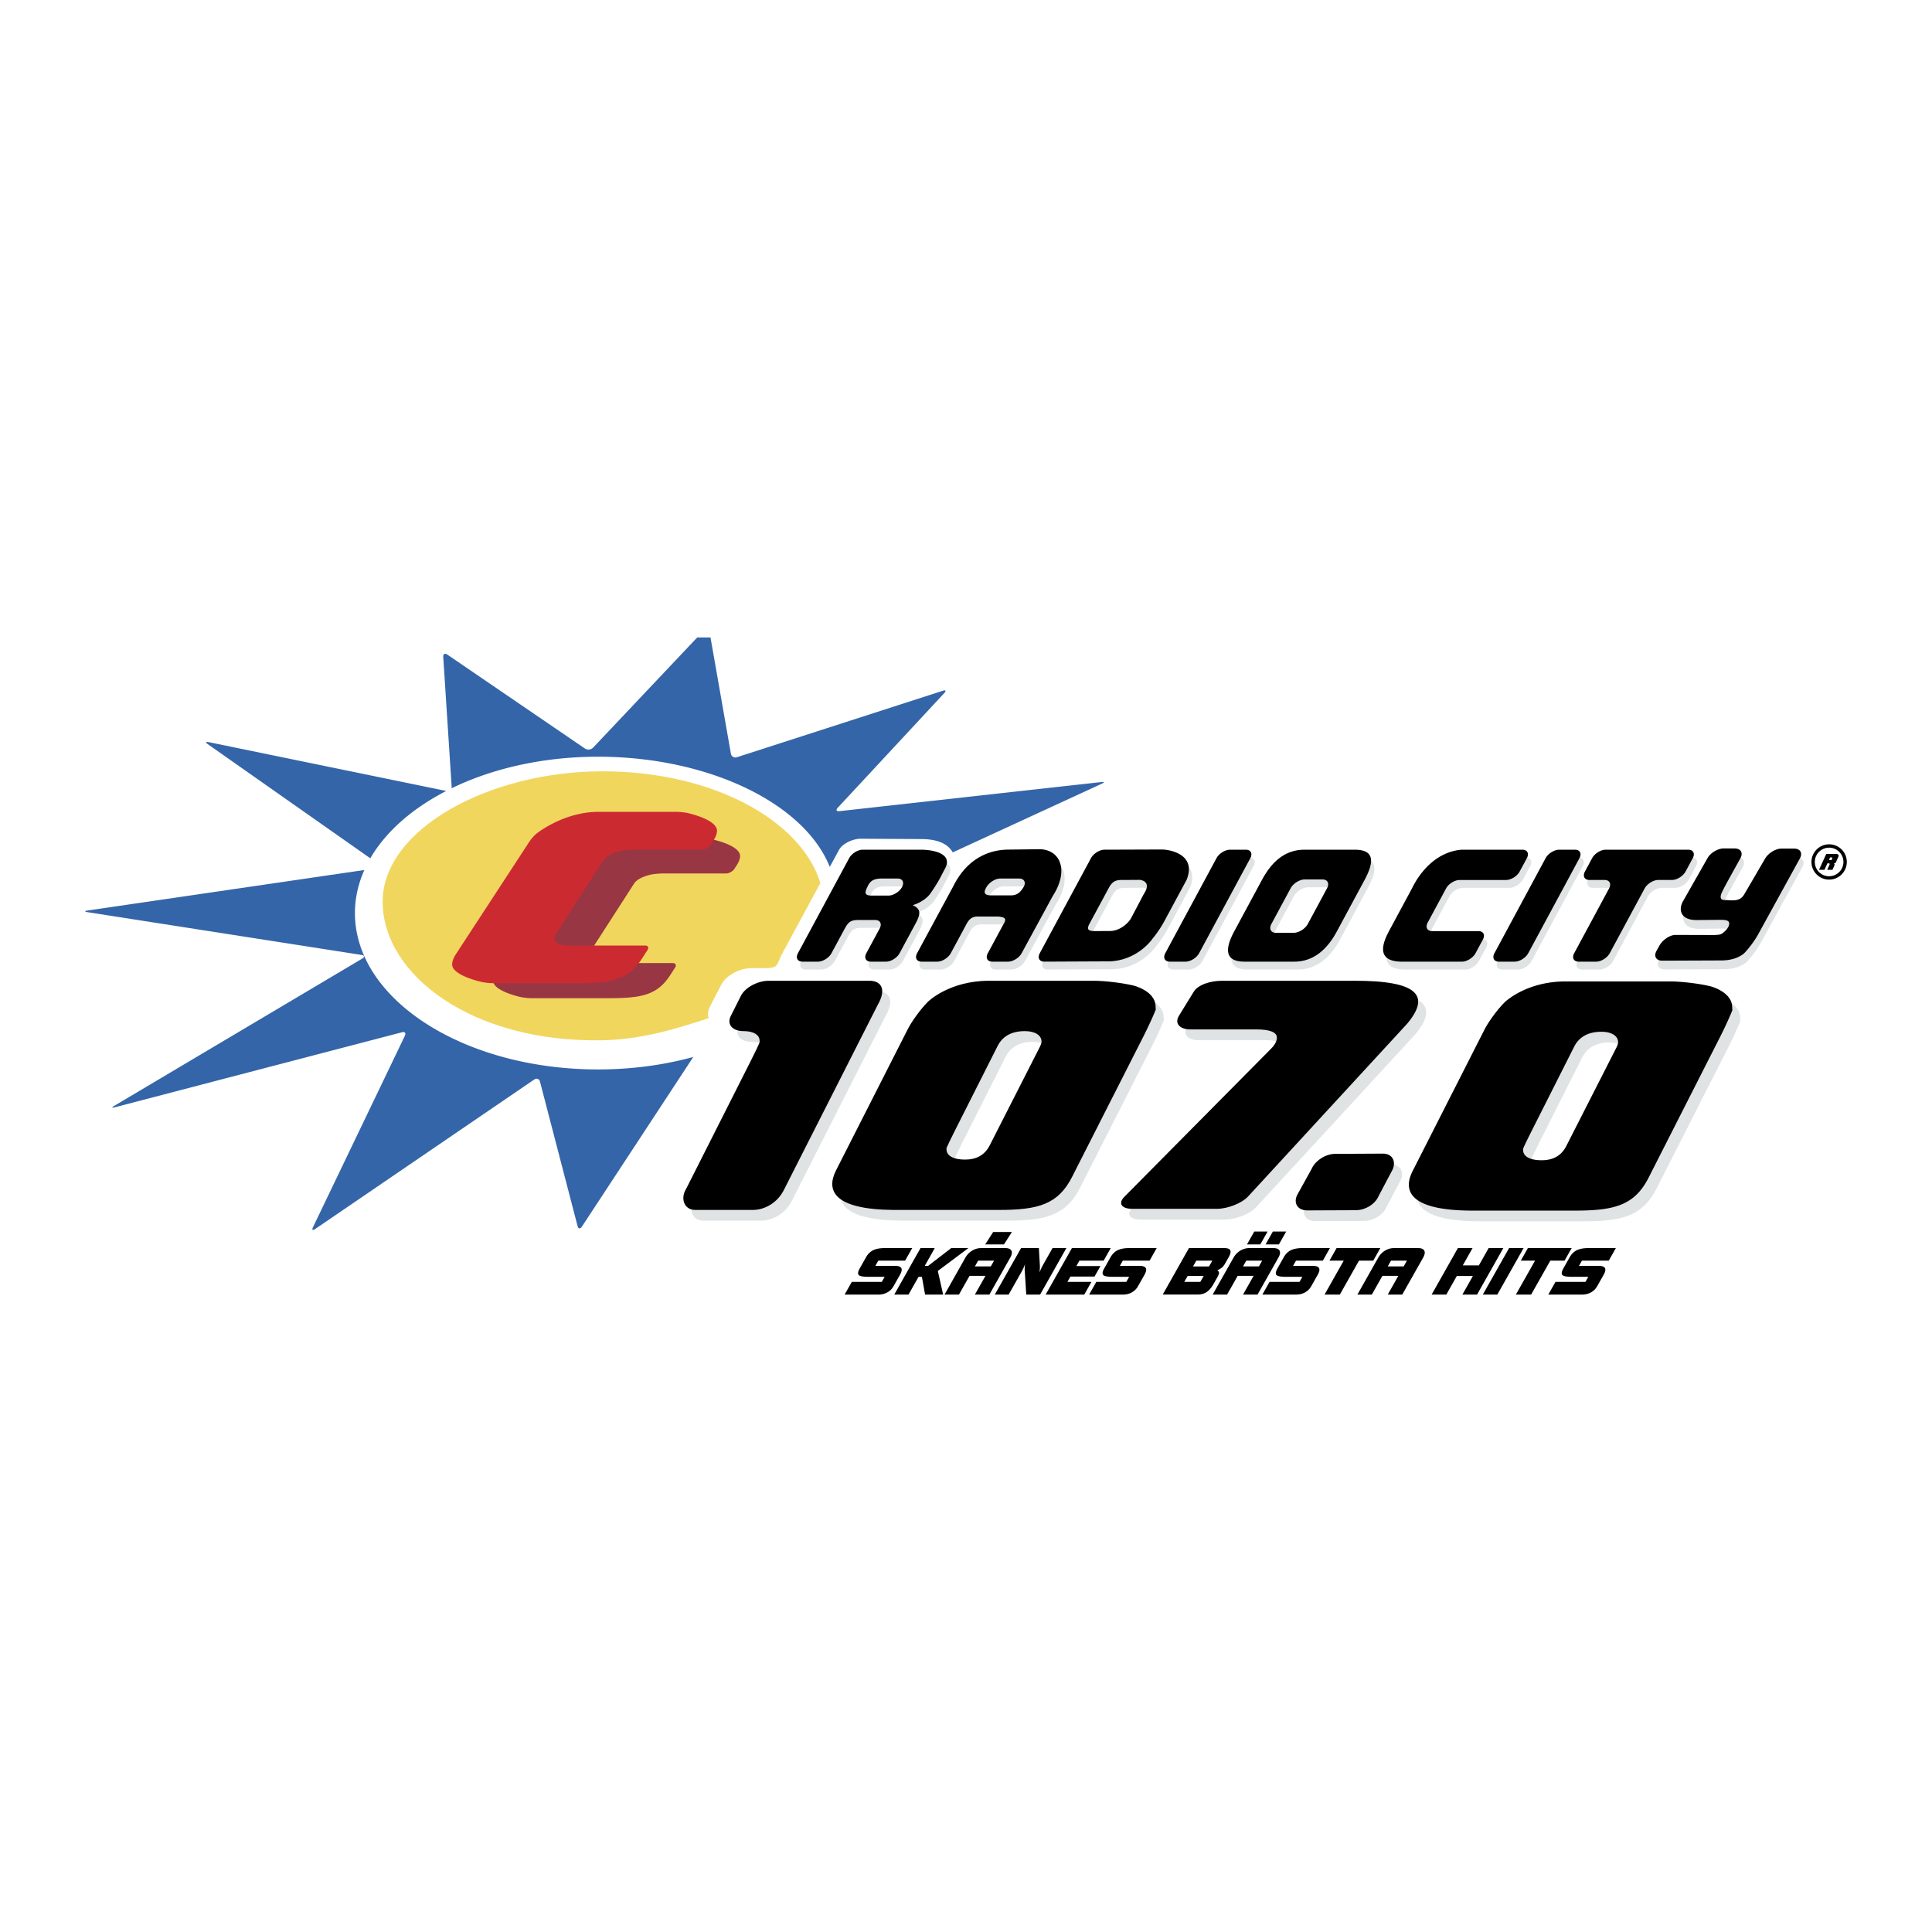 <svg xmlns="http://www.w3.org/2000/svg" width="2500" height="2500" viewBox="0 0 192.756 192.756"><g fill-rule="evenodd" clip-rule="evenodd"><path fill="#fff" d="M0 0h192.756v192.756H0V0z"/><path d="M77.96 95.289l3.888-7.183c-1.871-6.19-10.661-11.184-21.847-11.153-11.181.03-21.825 5.758-21.825 13.012 0 7.252 8.871 14.09 21.985 13.823 3.887-.08 7.381-1.165 10.555-2.213-.143-.303-.109-.721.174-1.268l1.096-2.105c.45-.864 1.785-1.611 2.995-1.611 2.745.004 2.343.104 2.979-1.302z" fill="#f1d65e"/><path d="M66.879 97.27c-1.288 2.006-2.854 2.319-6.126 2.319h-7.748c-.294 0-.771-.051-1.059-.112 0 0-2.748-.588-2.748-1.628 0-.266.105-.604.383-1.014l6.807-10.422c.162-.247.481-.6.71-.784.001 0 2.472-1.984 5.708-1.984h7.226c.294 0 .771.048 1.06.108 0 0 2.747.567 2.747 1.655 0 .242-.104.58-.383.99l-.195.3c-.161.247-.533.449-.827.449h-6.308c-.294 0-.773.04-1.063.088 0 0-1.353.226-1.804.926l-4.13 6.411a12.1 12.1 0 0 0-.429.716v.121c0 .386.453.676 1.183.676h7.226c.294 0 .405.202.245.449l-.475.736z" fill="#993643"/><path d="M64.07 95.607c-1.381 2.149-3.061 2.486-6.569 2.486h-8.346c-.294 0-.771-.051-1.059-.112 0 0-2.985-.639-2.985-1.753 0-.285.112-.647.411-1.088l7.321-11.208c.161-.246.481-.599.71-.783 0 0 2.68-2.152 6.151-2.152h7.787c.294 0 .771.049 1.059.108 0 0 2.984.618 2.984 1.782 0 .259-.111.622-.41 1.062l-.23.354a1.104 1.104 0 0 1-.827.448h-6.841a8.05 8.05 0 0 0-1.063.089s-1.488.249-1.973 1l-4.449 6.907c-.16.247-.357.578-.439.734v.129c0 .415.485.725 1.269.725h7.787c.293 0 .404.203.244.45l-.532.822z" fill="#cc2a31"/><path d="M20.726 74.241l16.219 11.392c1.547-2.661 4.191-4.974 7.578-6.718l-23.711-4.873c-.289-.061-.327.029-.086.199zM59.668 106.698c-13.396 0-24.256-6.984-24.256-15.601 0-1.491.332-2.932.939-4.296L8.723 90.844c-.292.043-.292.114-.001.161l27.362 4.271c.29.046.321.206.068.357l-24.773 14.708c-.254.15-.229.213.057.138l28.673-7.49c.285-.075.414.081.286.347l-9.172 19.108c-.127.266-.032.348.211.181l21.866-14.92c.243-.166.502-.068.576.216l3.746 14.398c.074.285.267.317.428.07l11.011-16.77.108-.165c-2.918.801-6.128 1.244-9.501 1.244zM91.945 83.714l-6.089-.033c-.711-.002-1.79.454-2.142 1.104l-.927 1.707c-2.552-6.39-12.167-10.995-23.119-10.995-5.496 0-10.562 1.176-14.628 3.157a.449.449 0 0 0 .022-.154l-.84-12.958c-.02-.294.164-.398.408-.232l13.73 9.372a.653.653 0 0 0 .811-.087l10.393-10.998h1.323l2.033 11.588a.454.454 0 0 0 .603.363l20.547-6.632c.281-.09.346.012.146.228l-10.64 11.453c-.2.216-.125.366.168.333l26.14-2.905c.293-.033.314.041.047.164l-14.876 6.854c-.233-.392-.845-1.316-3.11-1.329z" fill="#3465a8"/><path d="M94.589 87.493l-.477.916c-.25.464-.714 1.194-1.029 1.62 0 0-.536.722-1.692 1.065.849.389.808.867.277 1.854l-1.583 2.936c-.25.466-.863.847-1.36.847h-1.51c-.497 0-.698-.381-.447-.847l1.327-2.464c.25-.465.049-.847-.449-.847h-1.669c-.694.01-.968.126-1.359.847l-1.328 2.464c-.25.466-.863.847-1.36.847h-1.54c-.497 0-.698-.381-.447-.847l5.104-9.476c.25-.465.863-.846 1.36-.846h5.784c.803-.01 3.38.222 2.398 1.931zm-5.624 2.646c.497 0 1.108-.381 1.359-.846l.005-.011c.25-.466.049-.847-.447-.847h-1.655c-.727.03-1.083.224-1.36.847l-.005.011c-.323.649-.189.843.447.846h1.656zM105.348 90.214l-3.084 5.67c-.252.466-.863.847-1.359.847h-1.568c-.498 0-.699-.381-.449-.847l1.514-2.809c.379-.608.279-.764-.449-.846h-1.887c-.688-.034-1.008.16-1.359.846l-1.513 2.809c-.251.466-.862.847-1.359.847H92.28c-.496 0-.698-.381-.447-.847l3.589-6.642c1.562-3.146 4.013-3.69 5.564-3.69l3.129-.04c2.024.078 2.893 2.137 1.233 4.702zm-4.258-.096c.688.018 1.014-.254 1.367-.841.271-.453.055-.841-.441-.841h-1.889c-.496 0-1.096.388-1.365.841-.348.587-.219.82.441.841h1.887zM118.721 88.567l-2.283 4.238a11.35 11.35 0 0 1-1.076 1.581s-1.59 2.433-4.771 2.315l-6.07.029c-.496 0-.699-.381-.447-.847l5.104-9.476c.25-.465.863-.846 1.359-.846l5.744-.02c.985.029 3.42.583 2.44 3.026zm-7.717 5.105c1.07.029 1.926-.817 2.176-1.283l1.26-2.39c.621-.932.232-1.34-.381-1.428l-1.773.011c-.711-.011-1.012.194-1.359.846l-1.836 3.407c-.385.662-.232.837.449.846l1.464-.009zM121.699 86.408c.252-.465.863-.846 1.361-.846h1.566c.498 0 .699.38.449.846l-5.105 9.476c-.252.466-.863.847-1.359.847h-1.568c-.496 0-.699-.381-.447-.847l5.103-9.476zM129.465 96.73h-4.986c-1.738 0-2.098-1.002-1.016-3.005l2.77-5.143c1.104-2.049 2.482-3.02 4.264-3.02h4.982c1.797 0 2.107.956.996 3.02l-2.77 5.143c-1.08 2.004-2.502 3.005-4.24 3.005zm-.072-2.876c.52 0 1.158-.399 1.42-.884l1.92-3.56c.26-.486.049-.884-.471-.884h-1.744c-.52 0-1.158.398-1.422.884l-1.916 3.56c-.262.485-.053.884.467.884h1.746zM146.139 85.562h6.08c.498 0 .699.38.447.846l-.715 1.328c-.252.466-.863.847-1.359.847h-4.625c-.498 0-1.109.38-1.359.846l-1.836 3.407c-.25.464-.049.846.447.846h4.611c.498 0 .699.381.449.846l-.732 1.358c-.25.466-.863.847-1.359.847h-5.963c-1.984 0-2.408-1.018-1.312-3.05l2.289-4.252c.798-1.646 2.417-3.645 4.937-3.869zM154.539 86.408c.25-.465.861-.846 1.359-.846h1.568c.496 0 .697.38.447.846l-5.105 9.476c-.25.466-.863.847-1.359.847h-1.568c-.496 0-.699-.381-.447-.847l5.105-9.476zM160.869 89.428c.252-.466.049-.846-.449-.846h-1.51c-.496 0-.697-.381-.447-.847l.715-1.328c.25-.465.863-.846 1.359-.846h8.232c.498 0 .699.38.449.846l-.717 1.328c-.25.466-.861.847-1.359.847h-1.365c-.496 0-1.109.38-1.359.846l-3.479 6.456c-.25.466-.861.847-1.357.847h-1.744c-.496 0-.697-.381-.447-.847l3.478-6.456zM176.363 86.511c.318-.526 1.035-.976 1.645-.975l1.242.004c.607.002.865.443.568.981l-4.184 7.615a10.326 10.326 0 0 1-1.322 1.793s-.695.772-2.336.769l-5.895.023c-.609-.001-.863-.442-.568-.979l.279-.506c.295-.538 1.012-1.083 1.619-1.083l2.717.007c.607.002 1.473.041 1.795-.076.217-.078.672-.506.781-.794.223-.583-.211-.64-.816-.642l-2.408.023c-1.047-.002-1.602-.48-1.541-1.227.016-.186.088-.424.25-.713l2.41-4.233c.295-.538 1.035-.976 1.643-.975l1.074.004c.607.002.861.442.564.979l-1.199 2.17a21.56 21.56 0 0 0-.627 1.197s-.41.765.18.793c.932.046 1.594.174 2.027-.553.225-.382 1.938-3.328 2.102-3.602z" fill="#e0e3e4"/><path d="M94.257 86.708l-.476.915c-.25.465-.714 1.193-1.029 1.619 0 0-.537.722-1.693 1.066.849.388.809.867.276 1.853l-1.581 2.937c-.25.466-.862.847-1.359.847h-1.511c-.497 0-.698-.381-.447-.847l1.328-2.463c.25-.465.049-.847-.449-.847h-1.669c-.694.01-.968.127-1.359.847l-1.328 2.463c-.25.466-.863.847-1.359.847h-1.54c-.497 0-.698-.381-.448-.847l5.105-9.476c.25-.466.863-.847 1.359-.847h5.785c.801-.01 3.377.223 2.395 1.933zm-5.623 2.645c.497 0 1.108-.381 1.358-.846l.005-.011c.25-.466.049-.846-.447-.846h-1.655c-.727.028-1.083.222-1.359.846l-.006.011c-.323.649-.19.842.448.846h1.656zM105.016 89.427l-3.084 5.671c-.25.466-.863.847-1.359.847h-1.568c-.498 0-.699-.381-.447-.847l1.512-2.808c.379-.609.279-.764-.449-.846h-1.887c-.688-.036-1.007.159-1.358.846l-1.513 2.808c-.25.466-.862.847-1.359.847h-1.553c-.498 0-.699-.381-.449-.847l3.589-6.642c1.562-3.147 4.015-3.691 5.564-3.691l3.129-.039c2.023.078 2.892 2.137 1.232 4.701zm-4.258-.095c.689.018 1.014-.254 1.367-.84.271-.453.055-.84-.441-.84h-1.889c-.496 0-1.096.385-1.365.84-.348.586-.219.82.441.84h1.887zM118.389 87.781l-2.283 4.237c-.25.465-.734 1.177-1.076 1.581 0 0-1.59 2.434-4.771 2.316l-6.07.029c-.496 0-.697-.381-.447-.847l5.104-9.476c.252-.466.863-.847 1.359-.847l5.744-.02c.985.031 3.42.584 2.44 3.027zm-7.717 5.104c1.07.03 1.926-.815 2.176-1.282l1.26-2.389c.621-.933.232-1.341-.381-1.429l-1.773.011c-.711-.011-1.012.194-1.359.846l-1.836 3.406c-.385.663-.23.837.449.847l1.464-.01zM121.369 85.622c.25-.466.861-.847 1.359-.847h1.568c.496 0 .697.381.447.847l-5.105 9.476c-.25.466-.863.847-1.359.847h-1.568c-.496 0-.699-.381-.449-.847l5.107-9.476zM129.131 95.944h-4.984c-1.736 0-2.096-1.002-1.016-3.006l2.77-5.142c1.104-2.049 2.482-3.021 4.264-3.021h4.984c1.797 0 2.105.958.994 3.021l-2.77 5.142c-1.08 2.004-2.502 3.006-4.242 3.006zm-.07-2.876c.52 0 1.158-.398 1.42-.884l1.918-3.56c.262-.486.053-.884-.469-.884h-1.744c-.52 0-1.158.398-1.42.884l-1.918 3.56c-.262.486-.051.884.467.884h1.746zM145.807 84.775h6.08c.496 0 .699.381.447.847l-.715 1.328c-.252.465-.863.847-1.359.847h-4.625c-.498 0-1.109.38-1.361.846l-1.832 3.406c-.252.466-.051.847.447.847h4.609c.498 0 .699.38.449.846l-.732 1.357c-.25.466-.863.847-1.359.847h-5.965c-1.984 0-2.406-1.017-1.311-3.05l2.289-4.252c.799-1.645 2.418-3.644 4.938-3.869zM154.205 85.622c.252-.466.863-.847 1.361-.847h1.568c.496 0 .697.381.447.847l-5.105 9.476c-.25.466-.863.847-1.359.847h-1.568c-.496 0-.697-.381-.447-.847l5.103-9.476zM160.537 88.642c.25-.466.049-.846-.447-.846h-1.512c-.496 0-.697-.381-.447-.847l.715-1.328c.25-.466.863-.847 1.359-.847h8.232c.498 0 .699.381.449.847l-.715 1.328c-.252.465-.863.847-1.361.847h-1.365c-.496 0-1.107.38-1.359.846l-3.479 6.456c-.25.466-.861.847-1.357.847h-1.744c-.496 0-.697-.381-.447-.847l3.478-6.456zM176.121 85.636c.316-.525 1.037-.977 1.643-.974l1.244.004c.607.001.863.442.568.979l-4.186 7.616a10.076 10.076 0 0 1-1.32 1.793s-.695.772-2.338.769l-5.895.023c-.607-.002-.863-.443-.566-.979l.279-.506c.295-.538 1.012-1.084 1.619-1.083l2.717.007c.607.001 1.473.041 1.793-.076.219-.079.672-.506.783-.795.221-.583-.209-.64-.818-.642l-2.406.023c-1.049-.002-1.604-.479-1.541-1.227.016-.188.088-.425.252-.713l2.408-4.234c.295-.538 1.035-.977 1.643-.974l1.072.004c.609.001.863.441.566.979l-1.199 2.171a20.835 20.835 0 0 0-.627 1.197s-.41.763.18.792c.932.046 1.594.175 2.025-.554.229-.381 1.94-3.326 2.104-3.6z"/><path d="M141.201 103.2l-15.877 17.244c-.627.677-2.037 1.232-3.137 1.232h-8.396c-1.1 0-1.461-.541-.807-1.204l14.65-14.791c.377-.389.564-.741.564-1.093 0-.529-.705-.812-2.02-.812h-6.592c-1.1 0-1.621-.612-1.16-1.362l1.469-2.389c.463-.749 1.738-1.104 2.836-1.104h13.092c6.491-.03 7.71 1.496 5.378 4.279zM84.215 117.837l7.157-14.089c.419-.825 1.331-2.062 2.026-2.747 0 0 2.109-2.079 6.073-2.079h10.465c1.115 0 2.91.218 3.988.484 0 0 2.096.52 2.17 2.009l.02.383c-.229.59-.758 1.748-1.178 2.573l-7.156 14.09c-1.396 2.772-3.373 3.326-7.338 3.326H89.978c-6.009-.046-6.778-1.938-5.763-3.95zm20.502-12.888c-.029-.589-.646-1.004-1.67-1.004-1.277 0-2.191.484-2.697 1.454l-4.208 8.337c-.418.827-.827 1.675-.911 1.884l.009.173c.03.589.689.97 1.84.97 1.15 0 1.98-.45 2.484-1.454l5.008-9.839c.078-.174.155-.347.145-.521zM79.07 119.677c-.689 1.462-2.043 2.11-3.157 2.11h-5.751c-1.114 0-1.502-1.165-.899-2.11l6.417-12.707c.419-.826.831-1.688.913-1.916l-.011-.209c-.026-.519-.599-.899-1.579-.899h-.019c-1.114 0-1.688-.677-1.273-1.505l1.011-2.016c.416-.827 1.667-1.503 2.782-1.503H87.56c1.115 0 1.748.794.802 2.43l-9.292 18.325zM138.342 120.413c-.352.822-1.35 1.4-2.273 1.4l-4.84.021c-.924 0-1.389-.673-1.031-1.494l1.469-2.655c.357-.82 1.406-1.493 2.33-1.493l4.781-.025c.926 0 1.328.748.977 1.571l-1.413 2.675z" fill="#e0e3e4"/><path d="M140.398 102.13l-15.877 17.243c-.627.678-2.037 1.233-3.137 1.233h-8.396c-1.1 0-1.463-.542-.807-1.204l14.65-14.791c.377-.389.562-.741.562-1.093 0-.529-.703-.812-2.018-.812h-6.592c-1.1 0-1.621-.612-1.16-1.361l1.469-2.389c.461-.749 1.738-1.104 2.836-1.104h13.092c6.492-.032 7.71 1.495 5.378 4.278zM83.412 116.767l7.157-14.089c.418-.825 1.331-2.062 2.025-2.747 0 0 2.109-2.079 6.073-2.079h10.465c1.113 0 2.908.218 3.988.484 0 0 2.096.52 2.17 2.009l.02.383c-.229.59-.76 1.748-1.178 2.573l-7.156 14.09c-1.396 2.771-3.373 3.326-7.338 3.326H89.175c-6.008-.046-6.779-1.939-5.763-3.95zm20.502-12.888c-.029-.589-.646-1.004-1.67-1.004-1.277 0-2.193.484-2.697 1.454l-4.208 8.337c-.417.826-.827 1.674-.91 1.883l.009.174c.03.589.688.97 1.839.97s1.981-.45 2.485-1.455l5.008-9.838c.078-.174.154-.348.144-.521zM78.267 118.605c-.688 1.463-2.042 2.111-3.158 2.111h-5.75c-1.114 0-1.502-1.165-.899-2.111l6.417-12.706c.42-.826.831-1.688.914-1.917l-.011-.208c-.026-.519-.599-.899-1.579-.899h-.02c-1.114 0-1.687-.677-1.273-1.505l1.012-2.016c.416-.828 1.667-1.503 2.781-1.503h10.056c1.116 0 1.749.794.802 2.429l-9.292 18.325zM137.539 119.342c-.352.823-1.35 1.4-2.273 1.4l-4.84.021c-.924 0-1.389-.672-1.031-1.493l1.469-2.655c.355-.821 1.406-1.493 2.33-1.493l4.781-.025c.926 0 1.328.748.975 1.571l-1.411 2.674z"/><path d="M141.74 117.903l7.158-14.089c.418-.825 1.33-2.062 2.025-2.747 0 0 2.107-2.079 6.074-2.079h10.461c1.117 0 2.912.218 3.99.485 0 0 2.096.519 2.17 2.008l.02.383c-.229.59-.758 1.748-1.178 2.573l-7.156 14.09c-1.396 2.772-3.373 3.327-7.336 3.327h-10.465c-6.009-.046-6.778-1.939-5.763-3.951zm20.502-12.887c-.027-.589-.646-1.005-1.67-1.005-1.277 0-2.191.485-2.697 1.455l-4.209 8.338c-.416.826-.824 1.673-.908 1.883l.008.173c.029.589.689.97 1.84.97s1.98-.449 2.484-1.455l5.008-9.838c.078-.175.154-.348.144-.521z" fill="#e0e3e4"/><path d="M140.938 116.833l7.158-14.089c.418-.825 1.33-2.062 2.025-2.747 0 0 2.107-2.079 6.072-2.079h10.463c1.117 0 2.912.218 3.99.484 0 0 2.096.52 2.17 2.009l.02.382c-.229.59-.758 1.749-1.178 2.574l-7.156 14.09c-1.396 2.771-3.373 3.326-7.336 3.326h-10.465c-6.01-.046-6.779-1.938-5.763-3.95zm20.501-12.888c-.029-.589-.646-1.005-1.67-1.005-1.277 0-2.191.485-2.697 1.455l-4.209 8.338c-.416.825-.826 1.672-.908 1.883l.008.173c.029.589.689.97 1.84.97s1.98-.449 2.484-1.455l5.008-9.838c.078-.174.154-.348.144-.521zM182.49 87.759c.473 0 .914-.183 1.246-.516a1.757 1.757 0 0 0-1.246-3.005c-.969 0-1.76.789-1.76 1.76 0 .47.184.912.516 1.244.332.334.775.517 1.244.517zm-1.426-1.76c0-.381.148-.74.418-1.01s.629-.417 1.008-.417c.383 0 .74.148 1.01.417.27.27.42.628.42 1.01a1.43 1.43 0 0 1-2.438 1.008 1.419 1.419 0 0 1-.418-1.008z"/><path d="M182.549 86.209c0-.039-.033-.074-.084-.074h-.143l-.293.644h-.543l.717-1.575h1.014c.145 0 .225.07.225.175a.238.238 0 0 1-.027.099l-.24.534c-.043.093-.098.124-.207.124h-.014c.051.033.08.08.08.14 0 .024-.008.06-.027.101l-.184.403h-.52l.238-.539a.06.06 0 0 0 .008-.032zm.195-.404l.062-.155a.109.109 0 0 0 .006-.036c0-.041-.029-.069-.082-.069h-.141l-.115.26h.27zM84.27 129.16l.716-1.267h2.992l.284-.503h-1.595c-.556 0-.886-.061-.995-.186-.107-.122-.072-.342.106-.658l.63-1.114a1.65 1.65 0 0 1 .71-.698c.292-.141.681-.213 1.168-.213h2.726l-.708 1.253h-2.676l-.292.518h1.921c.355 0 .577.072.663.218.087.147.042.375-.133.685l-.642 1.137a1.58 1.58 0 0 1-.615.609 1.77 1.77 0 0 1-.876.22H84.27v-.001zM89.221 129.16l2.62-4.639h1.422l-1.003 1.778h.334l2.313-1.778h1.71l-3.05 2.283.531 2.356h-1.803l-.318-1.769h-.334l-1 1.769h-1.422zM96.316 125.478c.168-.297.392-.529.672-.7.279-.17.582-.256.904-.256h2.402c.322 0 .527.086.615.256.088.171.049.403-.119.7l-2.08 3.683h-1.447l1.059-1.871h-1.59l-1.057 1.871h-1.439l2.08-3.683zm.948.873h1.588l.326-.576h-1.59l-.324.576zM99.252 129.16l2.621-4.639h1.777l.102 1.825a5.268 5.268 0 0 1-.037.605 5.837 5.837 0 0 1 .412-.864l.883-1.565h1.381l-2.621 4.639h-1.379l-.156-2.428a1.907 1.907 0 0 1 .002-.237c.006-.107.018-.228.031-.363a5.27 5.27 0 0 1-.17.401c-.066.14-.145.29-.236.454l-1.229 2.173h-1.381v-.001zM104.326 129.16l2.619-4.639h3.873l-.707 1.253h-2.418l-.304.539h2.404l-.592 1.049h-2.404l-.301.532h2.397l-.715 1.266h-3.852zM108.664 129.16l.715-1.267h2.992l.285-.503h-1.598c-.555 0-.885-.061-.992-.186-.109-.122-.074-.342.105-.658l.629-1.114c.182-.323.42-.555.711-.698.291-.141.68-.213 1.168-.213h2.725l-.707 1.253h-2.676l-.291.518h1.92c.355 0 .576.072.662.218.088.147.043.375-.133.685l-.641 1.137a1.586 1.586 0 0 1-.615.609c-.264.147-.555.22-.877.22h-3.382v-.001zM116.004 129.16l2.619-4.639h3.504c.34 0 .547.073.617.219.072.145.018.378-.162.699l-.371.654c-.078.14-.168.255-.268.346-.102.09-.268.194-.498.314.117.055.176.132.176.232.002.1-.061.26-.188.482l-.365.649c-.207.366-.436.631-.686.797-.25.164-.547.245-.889.245h-3.489v.002zm2.154-1.266h1.598l.338-.597h-1.598l-.338.597zm.869-1.538h1.596l.33-.582h-1.598l-.328.582zM123.068 125.478c.168-.297.391-.529.672-.7.281-.17.582-.256.904-.256h2.402c.322 0 .527.086.617.256.086.171.047.403-.119.7l-2.08 3.683h-1.447l1.055-1.871h-1.588l-1.057 1.871h-1.439l2.08-3.683zm.948.873h1.588l.324-.576h-1.588l-.324.576zM125.947 129.16l.715-1.267h2.992l.283-.503h-1.596c-.555 0-.885-.061-.994-.186-.105-.122-.07-.342.107-.658l.629-1.114c.182-.323.418-.555.711-.698.291-.141.682-.213 1.168-.213h2.725l-.707 1.253h-2.676l-.293.518h1.922c.355 0 .578.072.662.218.088.147.043.375-.133.685l-.643 1.137c-.145.258-.35.461-.613.609-.264.147-.557.22-.877.22h-3.382v-.001zM132.152 129.16l1.912-3.386h-1.421l.709-1.253h4.365l-.707 1.253h-1.422l-1.912 3.386h-1.524zM137.508 125.478c.168-.297.391-.529.672-.7.281-.17.582-.256.904-.256h2.402c.322 0 .527.086.615.256.088.171.049.403-.117.7l-2.082 3.683h-1.447l1.057-1.871h-1.588l-1.057 1.871h-1.439l2.08-3.683zm.947.873h1.588l.326-.576h-1.59l-.324.576zM142.834 129.16l2.621-4.639h1.463l-.975 1.726h1.606l.974-1.726h1.463l-2.619 4.639h-1.463l1.049-1.856h-1.605l-1.049 1.856h-1.465zM147.941 129.16l2.621-4.639h1.446l-2.619 4.639h-1.448zM151.24 129.16l1.912-3.386h-1.422l.708-1.253h4.367l-.709 1.253h-1.42l-1.914 3.386h-1.522zM154.475 129.16l.715-1.267h2.992l.283-.503h-1.596c-.555 0-.887-.061-.994-.186-.107-.122-.072-.342.105-.658l.629-1.114c.184-.323.42-.555.711-.698.291-.141.682-.213 1.17-.213h2.725l-.709 1.253h-2.676l-.291.518h1.92c.357 0 .578.072.664.218.086.147.043.375-.133.685l-.643 1.137a1.594 1.594 0 0 1-.613.609c-.264.147-.557.22-.877.22h-3.382v-.001zM98.297 124.153l.791-1.236h1.871l-.793 1.236h-1.869zM124.412 124.156l.729-1.288h1.328l-.727 1.288h-1.33zM126.266 124.156l.728-1.288h1.33l-.728 1.288h-1.33z"/></g></svg>